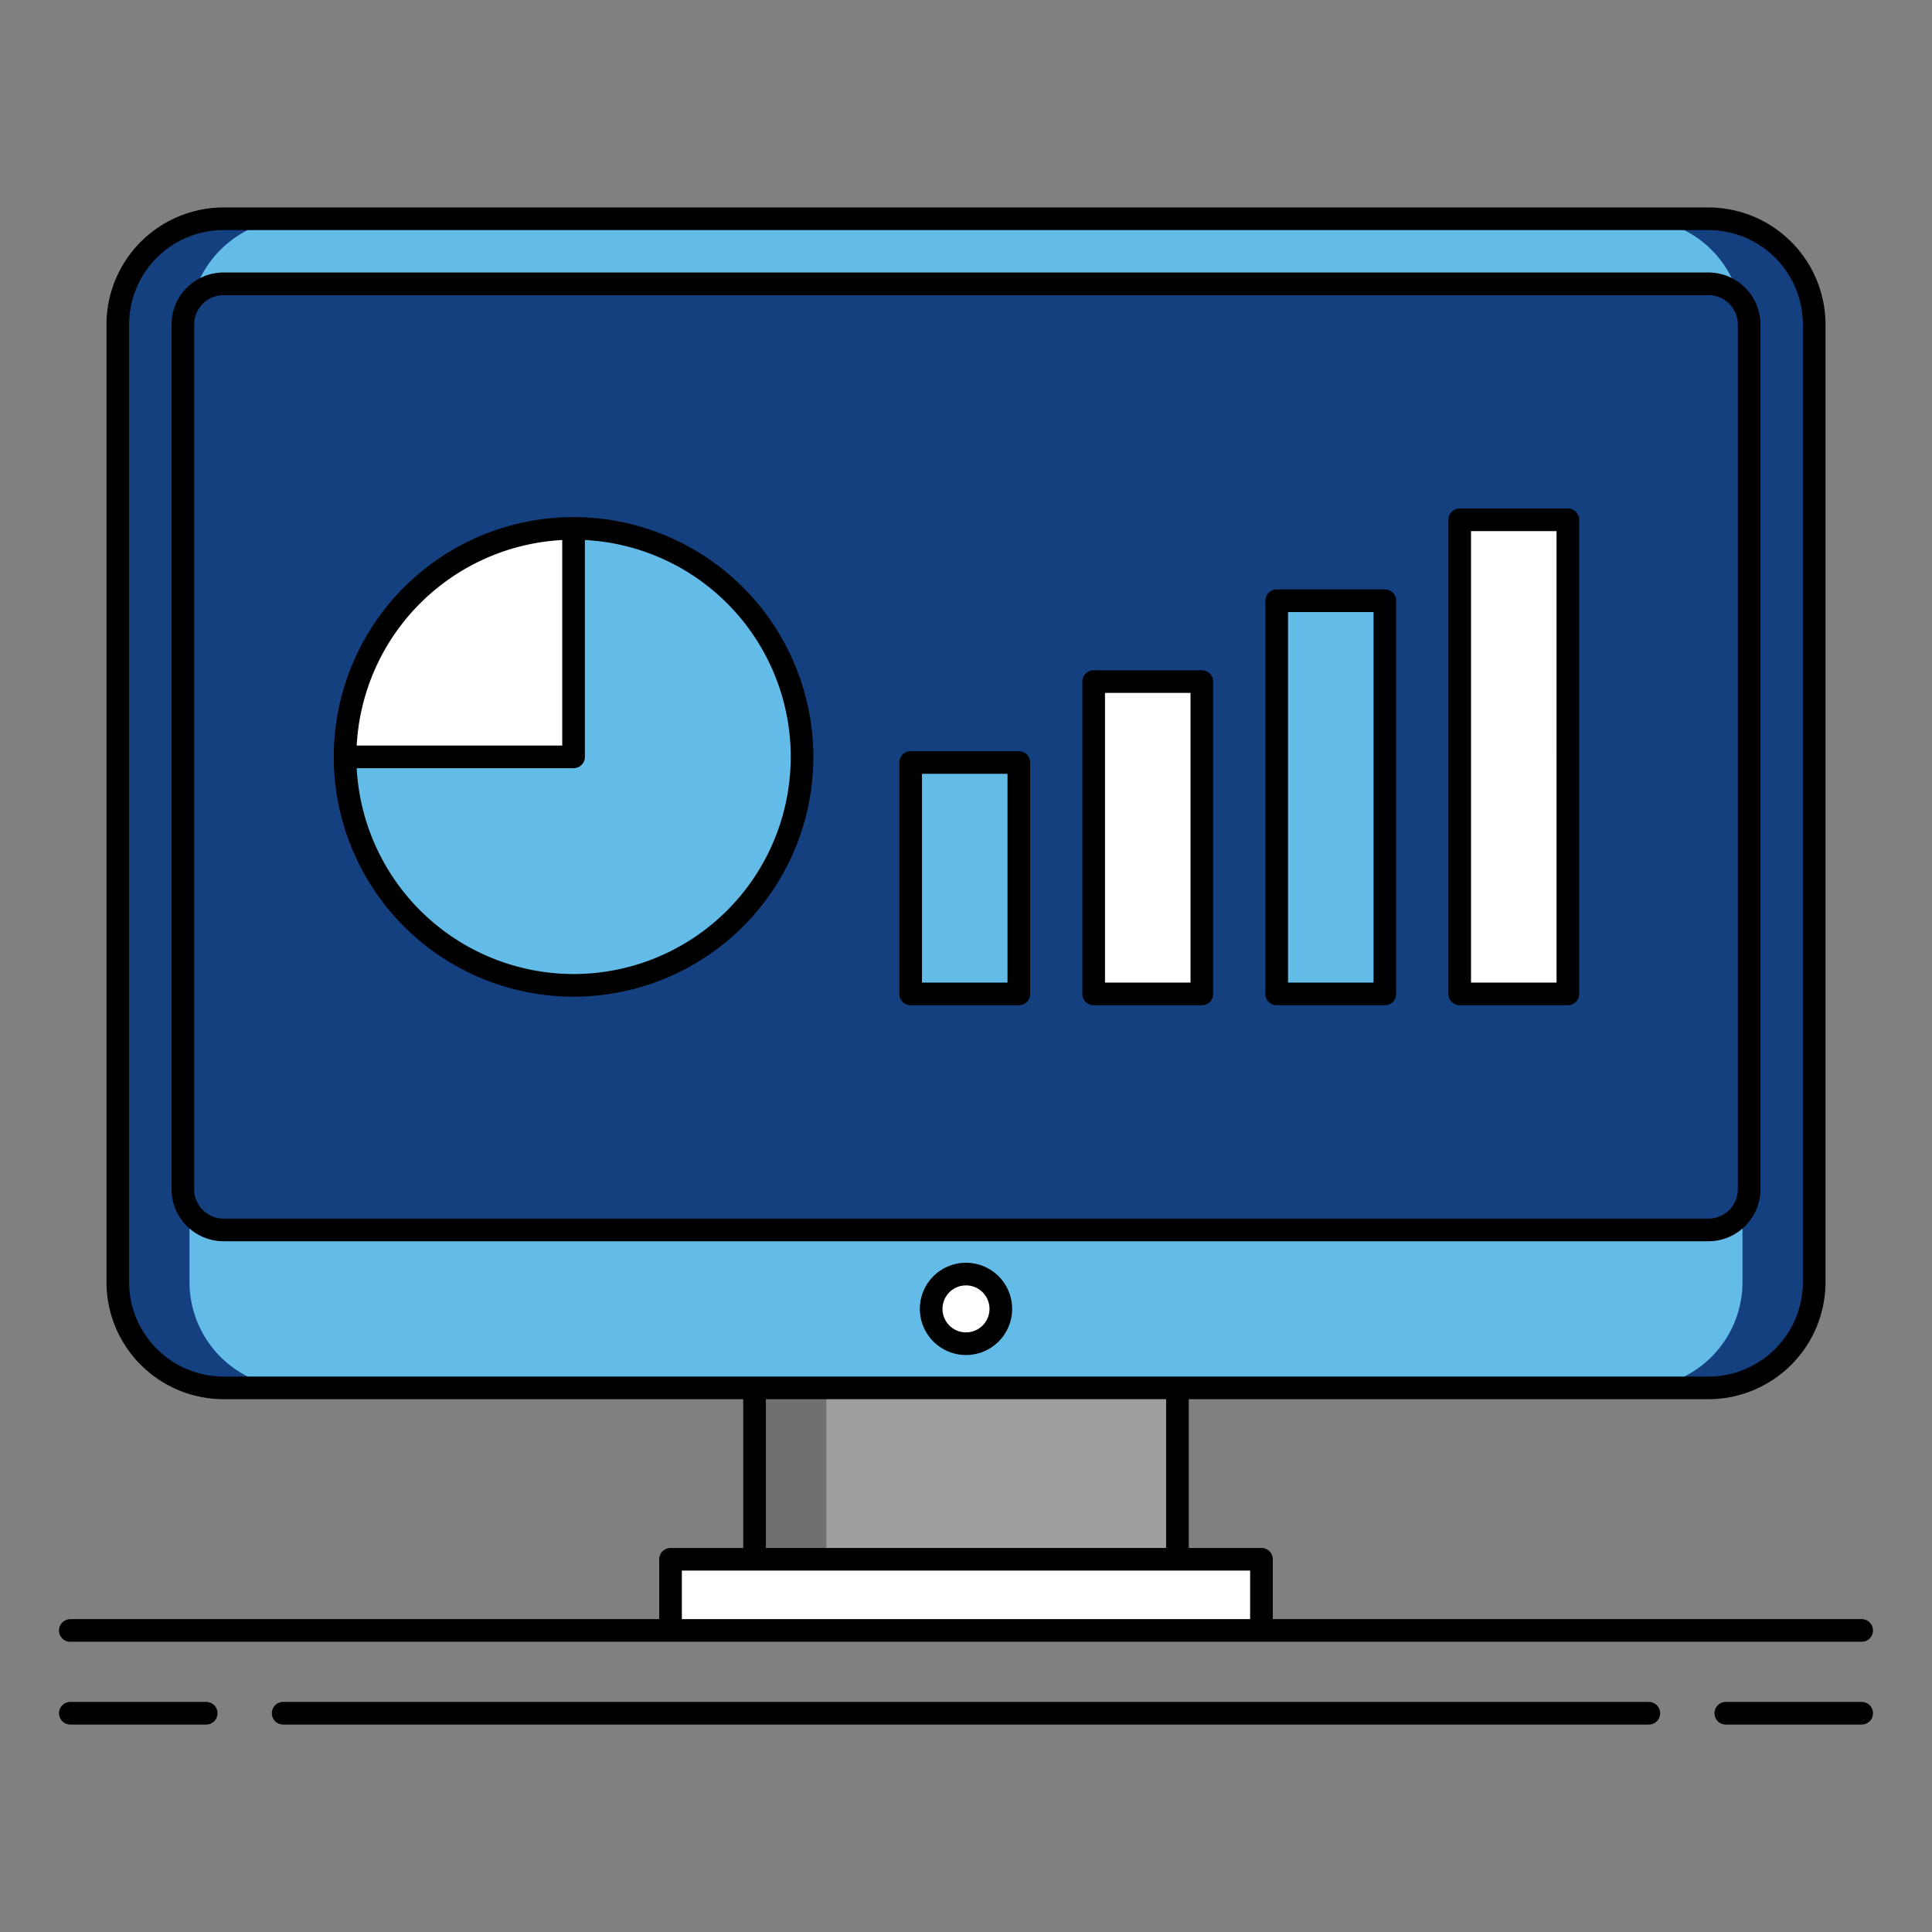 <svg xmlns="http://www.w3.org/2000/svg" version="1.1" xmlns:xlink="http://www.w3.org/1999/xlink" xmlns:svgjs="http://svgjs.com/svgjs" width="512" height="512" x="0" y="0" viewBox="0 0 256 256" style="enable-background:new 0 0 512 512" xml:space="preserve" class=""><rect x="0" y="0" width="256" height="256" fill="#808080" stroke="none"/><g><rect width="224.78" height="154.91" x="15.61" y="28.986" fill="#63bce7" rx="14.009" data-original="#63bce7" class=""></rect><path fill="#144080" d="M25.11 169.887V43a14.025 14.025 0 0 1 14.009-14.014h-9.5A14.025 14.025 0 0 0 15.61 43v126.887A14.025 14.025 0 0 0 29.619 183.9h9.5a14.025 14.025 0 0 1-14.009-14.013z" data-original="#6377e7" class="" opacity="1"></path><path fill="#144080" d="M230.89 169.887V43a14.025 14.025 0 0 0-14.009-14.009h9.5A14.025 14.025 0 0 1 240.39 43v126.887a14.025 14.025 0 0 1-14.009 14.013h-9.5a14.025 14.025 0 0 0 14.009-14.013z" data-original="#63e2e7" class="" opacity="1"></path><rect width="207.538" height="125.366" x="24.231" y="37.607" fill="#144080" rx="5.388" data-original="#f8af23" class="" opacity="1"></rect><path fill="#144080" d="M33.731 157.585V42.995a5.4 5.4 0 0 1 5.388-5.388h-9.5a5.4 5.4 0 0 0-5.388 5.388v114.59a5.4 5.4 0 0 0 5.388 5.388h9.5a5.4 5.4 0 0 1-5.388-5.388z" data-original="#f87023" class="" opacity="1"></path><path fill="#144080" d="M222.269 157.585V42.995a5.4 5.4 0 0 0-5.388-5.388h9.5a5.4 5.4 0 0 1 5.388 5.388v114.59a5.4 5.4 0 0 1-5.388 5.388h-9.5a5.4 5.4 0 0 0 5.388-5.388z" data-original="#f8d323" class="" opacity="1"></path><path fill="#ffffff" d="M88.847 206.612h78.305v9.429H88.847z" data-original="#f46275" class="" opacity="1"></path><path fill="#ffffff" d="M88.847 206.612h9.5v9.429h-9.5z" data-original="#f43075" class="" opacity="1"></path><path fill="#9e9e9e" d="M99.983 183.896h56.035v22.716H99.983z" data-original="#9e9e9e" class=""></path><path fill="#707070" d="M99.983 183.896h9.5v22.716h-9.5z" data-original="#707070"></path><circle cx="128" cy="173.435" r="4.613" fill="#ffffff" data-original="#f46275" class="" opacity="1"></circle><path fill="#63bce7" d="M76 70.016v30.274H45.726A30.274 30.274 0 1 0 76 70.016z" data-original="#63bce7" class=""></path><path fill="#ffffff" d="M76 70.016a30.274 30.274 0 0 0-30.274 30.274H76z" data-original="#f46275" class="" opacity="1"></path><path fill="#63bce7" d="M120.667 101.034H135v30.667h-14.333z" data-original="#63bce7" class=""></path><path fill="#ffffff" d="M144.917 90.316h14.333v41.385h-14.333z" data-original="#f46275" class="" opacity="1"></path><path fill="#63bce7" d="M169.167 79.598H183.5v52.103h-14.333z" data-original="#63bce7" class=""></path><path fill="#ffffff" d="M193.417 68.88h14.333v62.821h-14.333z" data-original="#f46275" class="" opacity="1"></path><g fill="#3f3679"><path d="M233.269 157.585V42.995a6.9 6.9 0 0 0-6.888-6.888H29.619a6.9 6.9 0 0 0-6.888 6.888v114.59a6.9 6.9 0 0 0 6.888 6.888h196.762a6.9 6.9 0 0 0 6.888-6.888zm-207.537 0V42.995a3.892 3.892 0 0 1 3.888-3.888h196.761a3.892 3.892 0 0 1 3.888 3.888v114.59a3.892 3.892 0 0 1-3.888 3.888H29.619a3.892 3.892 0 0 1-3.888-3.888zM128 167.321a6.113 6.113 0 1 0 6.113 6.113 6.12 6.12 0 0 0-6.113-6.113zm0 9.227a3.113 3.113 0 1 1 3.113-3.113 3.117 3.117 0 0 1-3.113 3.113zM27.323 225.514h-18a1.5 1.5 0 0 0 0 3h18a1.5 1.5 0 1 0 0-3zM246.68 225.514h-18a1.5 1.5 0 0 0 0 3h18a1.5 1.5 0 0 0 0-3zM218.479 225.514H37.521a1.5 1.5 0 0 0 0 3h180.958a1.5 1.5 0 0 0 0-3z" fill="#000000" data-original="#3f3679" class="" opacity="1"></path><path d="M9.32 217.541h237.36a1.5 1.5 0 0 0 0-3h-78.028v-7.929a1.5 1.5 0 0 0-1.5-1.5h-9.635V185.4h68.863a15.526 15.526 0 0 0 15.509-15.509V43a15.526 15.526 0 0 0-15.509-15.509H29.619A15.526 15.526 0 0 0 14.11 43v126.887A15.526 15.526 0 0 0 29.619 185.4h68.863v19.716h-9.634a1.5 1.5 0 0 0-1.5 1.5v7.929H9.32a1.5 1.5 0 0 0 0 3zm7.79-47.653V43a12.523 12.523 0 0 1 12.509-12.514h196.762A12.523 12.523 0 0 1 238.89 43v126.887a12.523 12.523 0 0 1-12.509 12.513H29.619a12.523 12.523 0 0 1-12.509-12.513zm84.372 15.512h53.035v19.716h-53.035zm-11.134 22.712h75.3v6.429h-75.3z" fill="#000000" data-original="#3f3679" class="" opacity="1"></path><path d="M76 68.516a31.774 31.774 0 1 0 31.774 31.774A31.81 31.81 0 0 0 76 68.516zm-1.5 3.039V98.79H47.265A28.815 28.815 0 0 1 74.5 71.555zm1.5 57.509a28.811 28.811 0 0 1-28.735-27.274H76a1.5 1.5 0 0 0 1.5-1.5V71.555a28.774 28.774 0 0 1-1.5 57.509zM135 99.534h-14.333a1.5 1.5 0 0 0-1.5 1.5V131.7a1.5 1.5 0 0 0 1.5 1.5H135a1.5 1.5 0 0 0 1.5-1.5v-30.666a1.5 1.5 0 0 0-1.5-1.5zm-1.5 30.666h-11.333v-27.666H133.5zM159.25 88.815h-14.333a1.5 1.5 0 0 0-1.5 1.5V131.7a1.5 1.5 0 0 0 1.5 1.5h14.333a1.5 1.5 0 0 0 1.5-1.5V90.315a1.5 1.5 0 0 0-1.5-1.5zm-1.5 41.385h-11.333V91.815h11.333zM183.5 78.1h-14.333a1.5 1.5 0 0 0-1.5 1.5v52.1a1.5 1.5 0 0 0 1.5 1.5H183.5a1.5 1.5 0 0 0 1.5-1.5V79.6a1.5 1.5 0 0 0-1.5-1.5zm-1.5 52.1h-11.333V81.1H182zM207.75 67.379h-14.333a1.5 1.5 0 0 0-1.5 1.5V131.7a1.5 1.5 0 0 0 1.5 1.5h14.333a1.5 1.5 0 0 0 1.5-1.5V68.879a1.5 1.5 0 0 0-1.5-1.5zm-1.5 62.821h-11.333V70.379h11.333z" fill="#000000" data-original="#3f3679" class="" opacity="1"></path></g></g></svg>